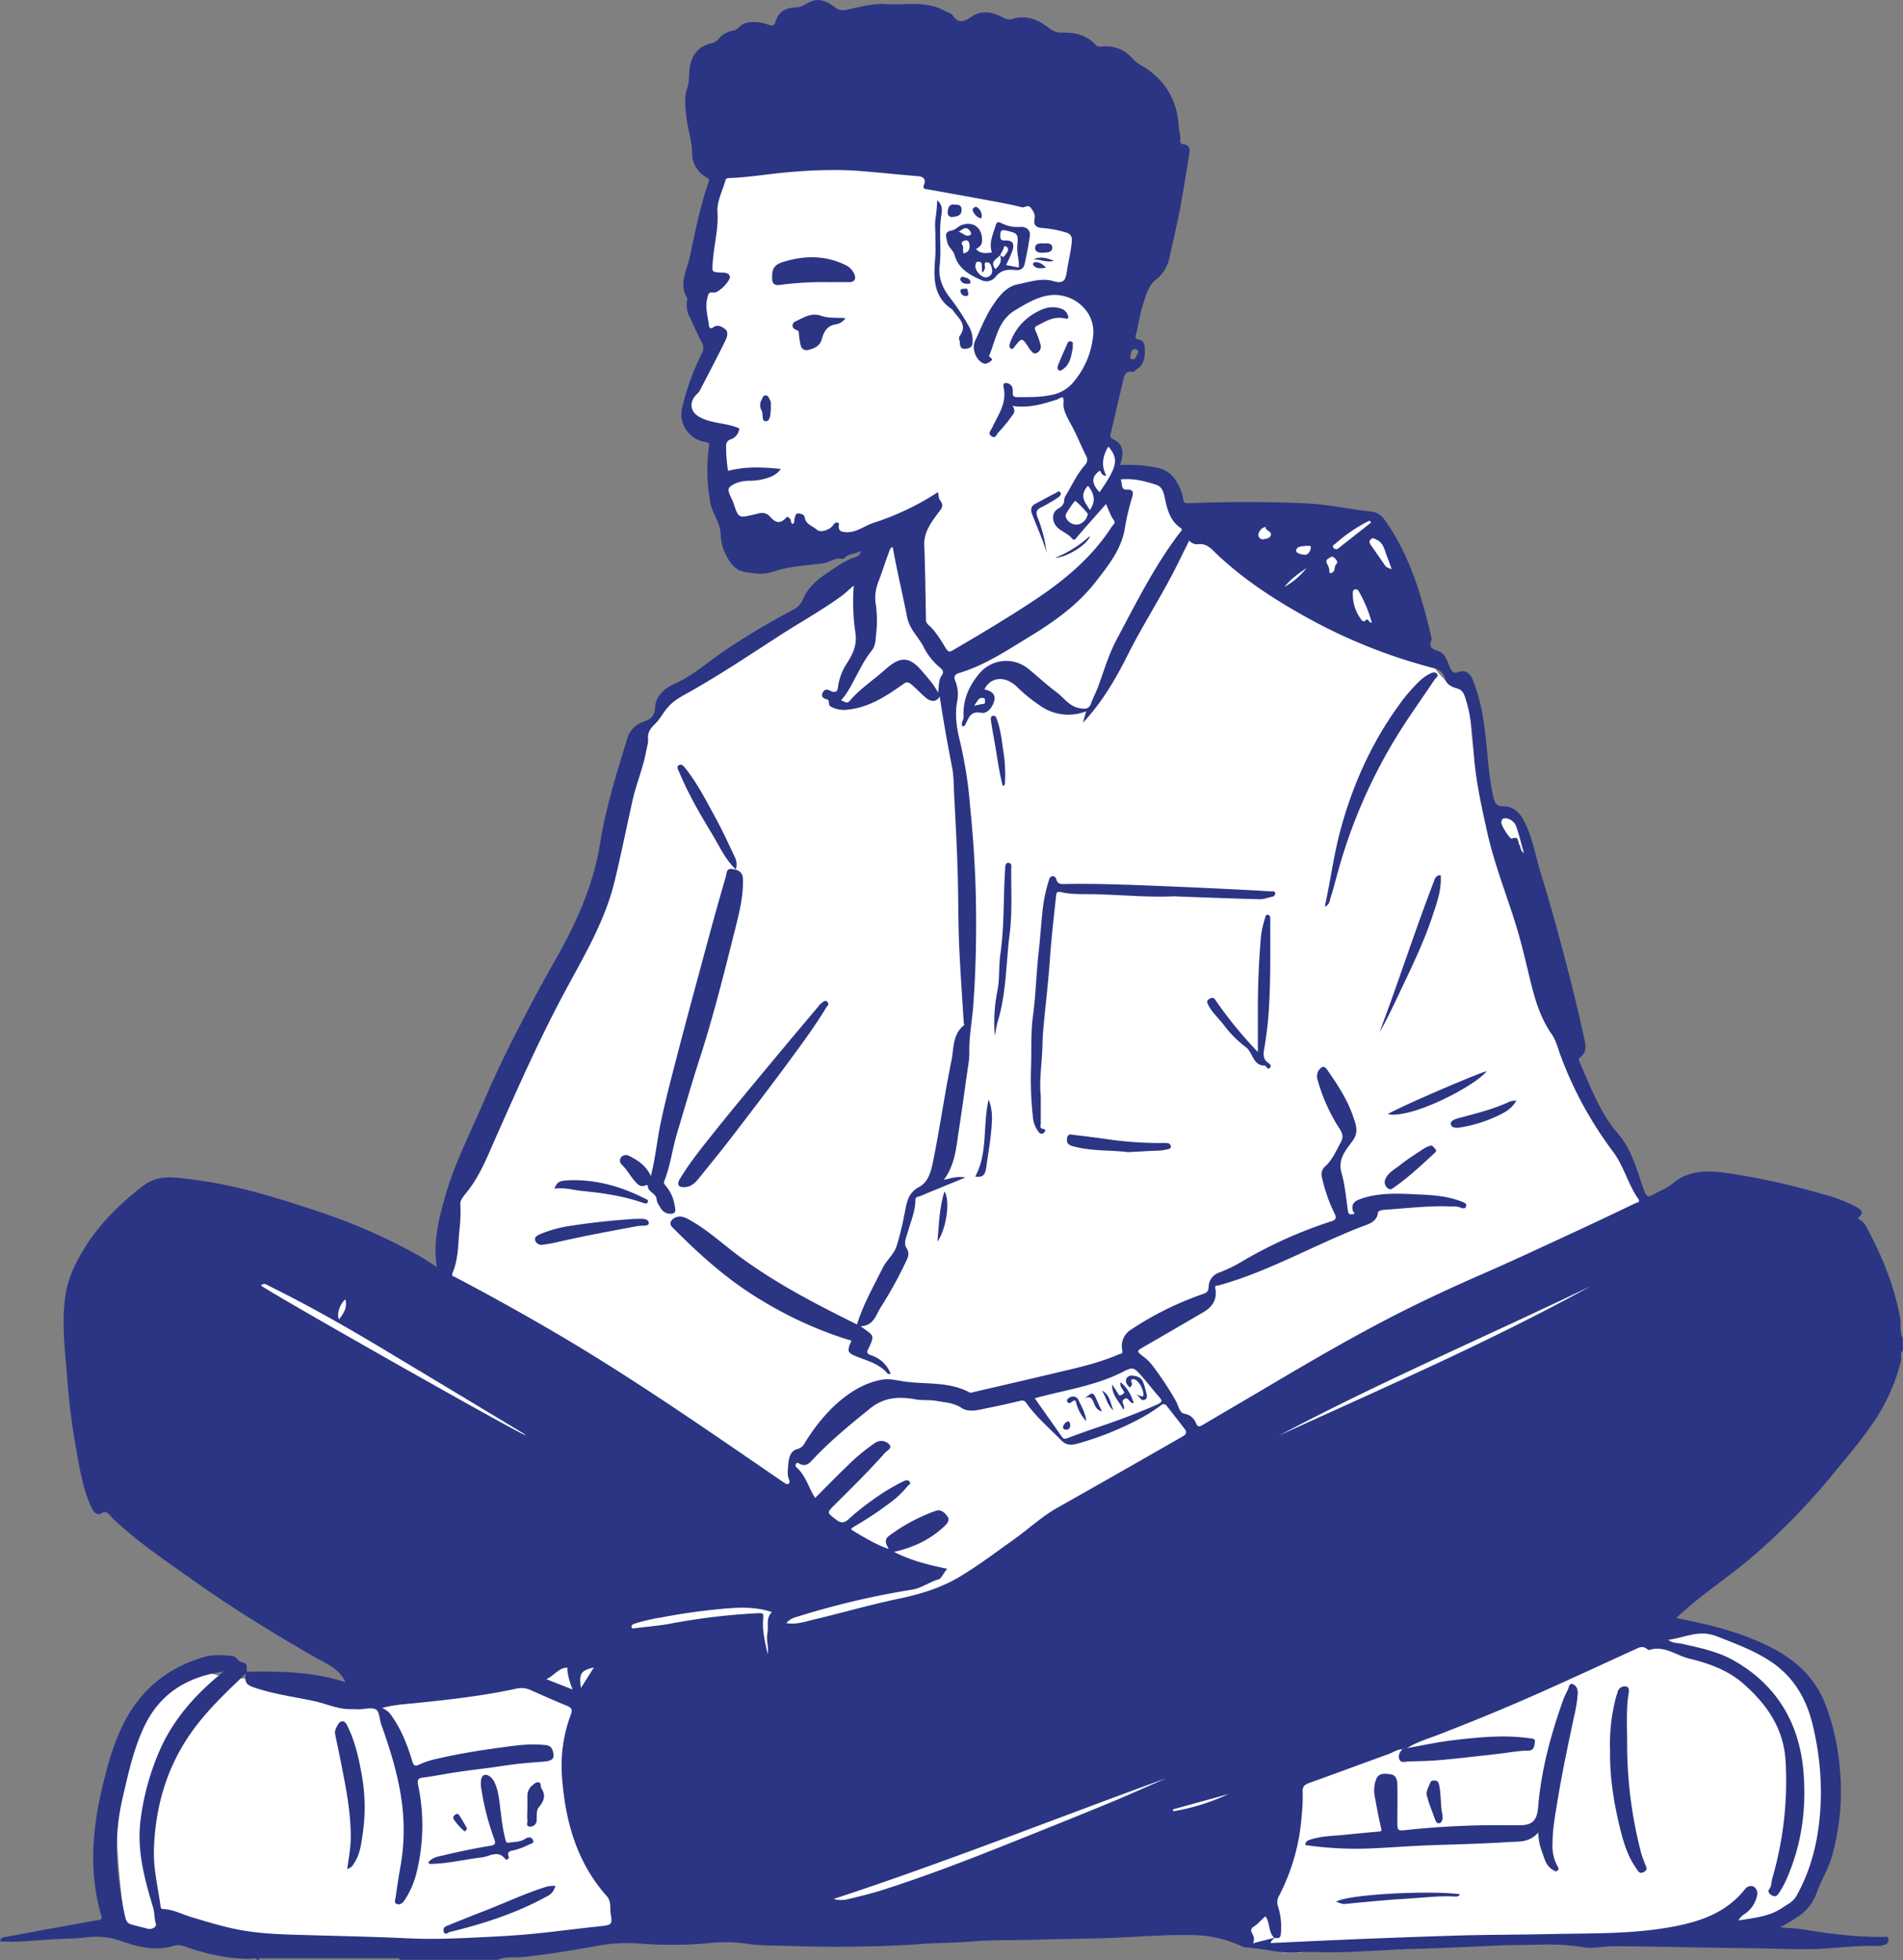 <svg xmlns="http://www.w3.org/2000/svg" viewBox="0 0 758.82 781.68"><rect x="0" y="0" width="758.82" height="781.68" fill="#808080" stroke="none"/><defs><style>.cls-1{fill:#fff;}.cls-2{fill:#2b3584;}</style></defs><g id="Layer_2" data-name="Layer 2"><g id="Layer_1-2" data-name="Layer 1"><path class="cls-1" d="M739.26,520.54v9.91c-1.53,4-2.7,8.12-4.66,11.86-3.8,7.22-7.73,14.42-12.18,21.24q-8.56,13.1-18.11,25.55c-4.43,5.78-9.68,10.94-14.44,16.49-6.43,7.5-13.3,14.58-21.47,20.17a39.5,39.5,0,0,0-14.88,18.69,80.75,80.75,0,0,0-2.46,9.22c4.46-1.56,8.48-4,12.55-4.13a71,71,0,0,1,18.9,2.3c6,1.53,11.52,4.52,17.28,6.78a35.65,35.65,0,0,1,19.47,17.72c6.18,12.16,8.46,25.2,8.81,38.65a80.7,80.7,0,0,1-.63,12.14,65.63,65.63,0,0,1-2.39,12.07c-1.36,4.22-3.5,8.19-5.3,12.27-2,4.65-4.84,8.53-9.77,10.66-3.57,1.54-6.84,3.8-10.42,5.32-2.45,1-5.32,2.78-7.63-.48-.71-1-1.29-2.07-2-3.19-5.5,1.42-11,2.88-16.53,4.28a158.41,158.41,0,0,1-37.34,5.05c-14.31.15-28.62.3-42.93.66-4.66.12-9.29.88-13.94,1.38-6.83.74-13.64,1.8-20.49,2.18-5,.28-10-.47-15-.47-5.42,0-10.85.26-16.27.61-3,.19-6.07.79-9.11,1.2h-6.19c-.94-.2-1.87-.5-2.82-.61-5.45-.56-10.84-1-15.2-5.13-2.45-2.31-4.92-4.94-8.61-5.39s-7.42-.85-11.12-1.25-7.48-.88-11.23-1.17c-4.07-.32-8.2-.89-12.23-.57-8.75.72-17.47,1.88-26.18,3-9.6,1.19-19.15,2.75-28.76,3.69-9.1.89-18.25,1.35-27.38,1.66-5.69.19-11.39-.3-17.09-.38-17.5-.24-35-.21-52.51-.73-7.45-.23-14.89-1.4-22.29-2.44a71.07,71.07,0,0,0-24.61.8,345.86,345.86,0,0,1-43.52,6.74c-3.85.31-7.66,1.19-11.49,1.81H181a10.2,10.2,0,0,0-1.82-.6c-3-.4-6-.88-9-1.06-5.93-.36-11.86-.65-17.8-.77-7.54-.14-15.1.21-22.62-.21-6.19-.35-12.35-2.19-18.51-2.14-8.56.08-16.66-1.81-24.84-3.65A56,56,0,0,0,61.62,770c-6.2,1.39-11.62-1.71-12.38-7.58-1.14-8.87-2-17.79-2.48-26.72a96,96,0,0,1,.58-14.37c.47-5,1.27-10,2.08-15,1.17-7.19,4.66-13.41,8.44-19.49S66,674.61,72.53,670.84c3.85-2.22,7.83-4.37,12.48-3.26a44.67,44.67,0,0,0,9.8,1.71c9.2.21,18.44.85,27.05,4.71,6.32,2.82,12.87,2.4,19.41,1.23a58.66,58.66,0,0,0,7.51-2.34c-1.39-2.76-2.18-6.15-4.3-8.14a168.3,168.3,0,0,0-18.22-15.2c-9.73-6.88-19.56-13.75-30-19.47C80.35,621.34,64,613.47,47.63,605.49c-5-2.46-9.84-5-12.54-10.09a62.77,62.77,0,0,1-2.65-6.76v-3.71c1.44-6.49,3.07-12.93,4.28-19.46,1.73-9.35,3.05-18.76,6.58-27.69a90.75,90.75,0,0,1,18.43-29.41c3.8-4,7.8-7.91,13.14-10a30.66,30.66,0,0,1,14.68-2c8.53.89,17.07,1.69,25.59,2.61,8.76.94,17.49,2.16,26.26,2.93a42.74,42.74,0,0,1,17.34,5.5c5.4,3,10.43,6.64,16.31,10.45.39-3.48.67-6.16,1-8.83,1-8,1.83-16.11,3.12-24.11.94-5.83,1.9-11.78,3.93-17.27,2.09-5.65,5.57-10.78,8.28-16.22,2.23-4.46,4.14-9.07,6.32-13.55,3.39-7,6.77-14,10.38-20.87,3.27-6.21,6.66-12.35,10.32-18.32,4.41-7.2,9.54-14,13.64-21.34a88.69,88.69,0,0,0,9.24-25.17c1.88-9,6-17.49,8.9-26.29a49.17,49.17,0,0,0,2.47-11.77c.3-4.77-.32-9.58-.49-14.38a8.11,8.11,0,0,1,3.23-7.12,11.13,11.13,0,0,0,3.46-3.79,29.78,29.78,0,0,1,11.36-13.41c10.93-7.05,21.92-14,32.87-21.06,5.8-3.72,11.74-7.23,17.3-11.28,4.82-3.51,9.13-7.72,13.79-11.47,2-1.62,5-2.42,6.36-4.4,3.19-4.58,5.67-9.66,8.4-14.46-7.3.27-14.24.87-21.16.68a166.32,166.32,0,0,1-23.4-1.91c-9.18-1.58-15.29-7.13-16.45-16.86q-1.14-9.6-1.65-19.26c-.11-2.14-.62-3.3-2.69-4a37.09,37.09,0,0,1-5.92-3c-4-2.34-4.92-4.29-3.21-8.65,2.52-6.42,5.44-12.68,8.12-19a4.44,4.44,0,0,0,.25-2.52c-1.72-7.6-3.37-15.22-5.39-22.75-.73-2.68.07-3.74,2.28-4.17.31-1.42,1-2.74.79-4-.37-2.65,2.54-5.69-1-8-.36-.24-.2-1.61.05-2.34,2.71-7.77,3.6-15.87,4.86-23.94.73-4.7,1-10.1,6.71-12.35.39-.16.49-1.14.65-1.75,1.32-5.36,3.48-10.3,8.29-13.34A67.3,67.3,0,0,1,330.7,35.41,106,106,0,0,1,366,38.71c13.31,3.42,26.47,7.45,39.62,11.49,11,3.38,22.19,6.44,32.16,12.4a82.47,82.47,0,0,1,11.6,8.95c1.08,1,1.32,3,1.72,4.57a20.89,20.89,0,0,1,.82,5.24c0,1.85-.71,3.68-.79,5.53-.36,8.21-.26,16.46-1,24.64a143.91,143.91,0,0,1-3.44,21.86,11.55,11.55,0,0,0,1.41,9.61,22,22,0,0,1,1.4,4.16l-2.9-1.32c-.23,4.29-.13,8.42-3.18,11.82a10.9,10.9,0,0,0-1.82,4.29c-.47,1.75-.52,3.6-1,5.35-1.1,4,.7,7.37,2.33,10.79a18.39,18.39,0,0,1,1.67,3.72c.49,2.23.66,4.53,1,6.91a7.38,7.38,0,0,0,1.16.07c9.81-.86,17.71,2.39,23.68,10.44,1.25,1.69,2.35,4,5.53,3.9,7.34-.29,14.7-.16,22-.06a78.36,78.36,0,0,1,10.62.66c3.43.5,6.6,1.22,9.86-1a8.21,8.21,0,0,1,5.3-.85c6,.83,11.94,1.81,17.83,3.09,4.49,1,8.6,2.92,10.54,7.52.7,1.66.58,3.65,1.19,5.37,3.32,9.35,7,18.57,10.08,28,2.78,8.64,5.22,17.35,11.69,24.14,1.28,1.36,2.78,3.08,4.43,3.41,4.14.82,5.78,3.51,6.21,7.13.78,6.63.93,13.35,2,19.92,1.12,7,3,14,4.61,20.91a2.91,2.91,0,0,0,1.86,1.67c5.53,1.48,10.51,4.67,13,9.34,3,5.72,4.13,12.44,5.78,18.81.73,2.82.33,5.95,1.18,8.71,2.46,8,5.42,15.86,8,23.85,1.78,5.63,4.34,11.35,4.45,17.07.12,5.94,4.71,10.92,2.76,17a29.62,29.62,0,0,0-.73,3.66,5.67,5.67,0,0,0,.89,3.73c1.41,2.37,1.16,4.58-.08,6.91a2.56,2.56,0,0,0-.05,2.16c3.15,4.94,6.61,9.7,9.56,14.76,2.83,4.85,5.22,10,7.7,15,2.73,5.51,5.64,11,7.92,16.65,1.87,4.66,5,6.46,9.75,6.51a74.83,74.83,0,0,1,7.9.62q13.08,1.47,26.14,3c5,.6,10.17.67,15,2,7.41,2.12,13.85,6.26,18,13,3,4.72,5.35,9.79,8,14.71Z"></path><path class="cls-2" d="M102.68,781.68c-.71-1.17-1.85-.6-2.78-.59-9.07.08-17.75-1.92-26.25-4.9A7.07,7.07,0,0,0,69,776c-7,2.1-13.83.4-20.36-1.84a29.37,29.37,0,0,0-13.49-1.68c-4.59.61-9.21.56-13.8.82-7,.39-14.08,1.39-21.32.8.25-1.48,1.24-1.55,2.24-1.73,12.27-2.24,24.53-4.56,36.81-6.69,1.64-.29,1.64-.59,1.24-2-4.81-16.75-3.62-33.47.3-50.19,2.26-9.66,4.82-19.22,9.61-28,6.91-12.65,17.51-20.81,31.33-24.78,3.6-1,7.24-.77,10.93-.36,1.93.21,2.4,2.37,4.16,2.58,2.55.31,1.4,2.45,1.83,3.71,13.28-.21,26.45-.07,39.25,4.18-2.56-5.81-8.24-7.65-13-10.44-15.8-9.19-31.42-18.66-46.31-29.24-11.45-8.13-23.21-15.9-33.45-25.63-1.29-1.23-2.48-3.93-5.16-1.65A3.31,3.31,0,0,1,37,602.2c-3.91-7.79-5.16-16.23-6.67-24.63a266.37,266.37,0,0,1-3.51-27.68C26,539.05,24.53,528.22,26,517.3c1-7.65,4.26-14.22,8.36-20.64,6-9.36,13.65-16.77,22.44-23.58,6.34-4.91,12.41-3.59,18.88-2.85,17.18,2,33.66,7,49.94,12.46a230.26,230.26,0,0,1,41.35,18c2.44,1.41,4.76,3,7.21,4.59-1.59-9.88.76-19.13,3.34-28.24,3.62-12.76,9.68-24.57,14.9-36.7Q199,424.89,206.77,410c4.68-9.08,9.47-18.13,14.55-27,8.4-14.68,15.34-30,18-46.91,2.22-14,6.54-27.54,10.65-41.1a10,10,0,0,1,6.56-7.16c2.69-.93,4.5-2,4.67-5.63.22-4.52,3.58-7.66,7.69-9.48,7.59-3.37,13.65-9,20.45-13.53q13-8.69,26.86-16a8.28,8.28,0,0,0,4.11-4.45c1.82-4.31,5.34-7.47,9.18-10s7.44-5.35,11.92-6.67c.87-.26,1.54-.94,1.89-2.44-2.21,1.43-4.71,1.08-6.5,2.76-.28.26-.77.56-1.08.48-2.78-.67-4.88,1.43-7.44,1.77-6.69.89-13.64,1.14-19.92,3.29-4.07,1.38-7.53.73-11.13.21-4.46-.64-6.66-4.38-8.39-8.19a19.5,19.5,0,0,1-1.49-7.11c-.25-4.67-3.48-8.33-4.2-12.9a72.48,72.48,0,0,1-.46-21.95c.2-1.37-.08-1.51-1.38-1.72a11.22,11.22,0,0,1-9.26-13.88A99,99,0,0,1,279.82,141a4.31,4.31,0,0,0,0-4.51c-1.89-3.58-3.49-7.32-5.25-11a9.9,9.9,0,0,1-.7-4.71c0-.72.32-1.6,0-2.13-3.15-5.51-.06-10.69,1.07-15.78,2.24-10.15,4.13-20.41,7.63-30.26.26-.74.37-1.16-.8-1.83A11,11,0,0,1,276,61.38c0-5-1.72-9.6-2.25-14.44-.44-4-1-8,.28-11.83,1.2-3.55.34-7.28,1.68-10.85a10.19,10.19,0,0,1,7.51-6.87,5.32,5.32,0,0,0,3.12-1.6,9.4,9.4,0,0,1,6.14-3.6c1.82-.25,2.75-2.47,4.79-3a15.21,15.21,0,0,1,9.24.72c1.64.57,2.32.1,2.7-1.18,1.28-4.32,4.27-5.7,8.55-5.81,1.76,0,3.5-1.4,5.24-2.18,3.65-1.63,6.76-.22,9.58,1.93a5.6,5.6,0,0,0,5.25,1.19c5-1.12,10.41-2.56,15.21-2.23,7.82.53,16.12-1.48,23.56,2.63,1.16.64,2.75,1,3.38,2,2.33,3.63,5.15,1.89,7.3.46,4.2-2.78,8.14-2,12.12,0,1.49.75,2.62,1.38,4.46.8,5.58-1.73,10.35.51,14.66,3.83A7.06,7.06,0,0,0,423.21,13c5.16-.13,10,.86,13.66,4.88.82.9,1.84.75,2.86.67a13.83,13.83,0,0,1,12,4.94c1.81,2.06,4.33,3,6.46,4.58,7.57,5.63,11.34,13.19,11.83,22.51.09,1.83.86,3.59.61,5.47-.13,1,.29,1.39,1.36,1.5,1.93.18,2.59,1.54,2.31,3.29-1.25,7.69-2.43,15.39-3.88,23-1.2,6.37-2.73,12.68-4.13,19a14.8,14.8,0,0,1-5.49,8.78c-2.87,2.28-3.81,6.06-4.92,9.41-1.33,4-1.86,8.26-2.91,12.36-.32,1.27-.4,1.82,1.13,2.05,1.78.28,2.27,1.56,2.36,3.37.17,3.3-.06,6.27-3.07,8.38-.58.41-1.14,1.15-1.77,1.06-3.11-.45-3.39,1.76-3.88,3.88-1.57,6.8-3.18,13.6-4.75,20.4-.19.83-.73,1.89.46,2.4,5,2.18,4.59,6.08,3.19,10.52a60.38,60.38,0,0,1,14.53,1c5.86,1.16,8.11,5.13,10,9.84a23.54,23.54,0,0,1,.73,3.25c.22.93.66,1.19,1.75,1.14,15.72-.62,31.43-.68,47.15.05,8.79.41,17.36,2.36,26.07,3.28,3.74.39,5.44,3.47,7.16,6.1,8.8,13.43,13.11,28.62,16.73,44.05a2.22,2.22,0,0,1,0,1.22c-1.17,2.77.43,3.45,2.69,4.21,3,1,3.62,4.22,4.8,6.74.76,1.61,1.33,2.36,3.35,1.64,2.66-1,4.6.52,5.6,2.94a76.36,76.36,0,0,1,4.6,18.28c1.37,9.47,1.54,19.09,3.65,28.48.56,2.47,1.17,3.87,4.1,3.88,4.76,0,7.14,3.53,8.89,7.31,2.83,6.13,3.95,12.83,5.93,19.25,3.52,11.39,6.67,22.9,9.72,34.42q4.11,15.59,7.57,31.35c.57,2.55,1.32,5.63-1.51,7.72-.92.68-.57,1.31-.22,2.1,4.33,9.75,8.08,20.11,15,28.06,6.15,7,7.79,15.37,10.83,23.39.79,2.08,1.7,2.24,3.21,1.34,2.62-1.54,5.55-2.47,7.93-4.5,6.74-5.72,14.72-5.22,22.7-4.08a285.67,285.67,0,0,1,37.33,8.3,57.86,57.86,0,0,1,13.39,5.14c2.49,1.45,2.84,2.61.47,4.43,1.22,1,2.44,1.59,3.18,3,6.22,11.54,11.29,23.47,13.65,36.49.51,2.81-.25,5.75,1.13,8.4v4.94c-1.32,1.13-.41,2.68-.72,4a74.94,74.94,0,0,1-11.34,25.07c-5.22,7.7-11.35,14.7-17.22,21.88a263.73,263.73,0,0,1-28.7,29.48c-10.32,9.23-22.21,16.5-32.39,26.17,12.64,2.48,24.91,5.42,36.38,11,10.61,5.14,19,12.44,23.29,23.86a94,94,0,0,1,5.41,23.35,96,96,0,0,1-3,36.94c-1.46,5-4.31,9.45-6,14.29a19,19,0,0,1-7.25,9.47,73,73,0,0,1-7.47,4.46c3.47.29,6.32.34,9.12.8,10.69,1.75,21.4,3.14,32.27,3,.74,0,2-.34,1.89.86-.08.8-.17,2.13-1.62,2.28-.69.07-1.38.55-2,.51-9.26-.48-18.42,1.13-27.63,1.22-8.4.1-16.81-.33-25.2-.4-17.8-.14-35.59-.7-53.38-.75-3.86,0-7.73,1-11.58.43a88.3,88.3,0,0,0-15-1.1c-7.09.2-14.17.14-21.27.48-10.33.48-20.69.92-31,1.24-12.11.37-24.19,1.42-36.31,1.39a95.92,95.92,0,0,0-9.89,0c-7.41.72-14.5-1.61-21.78-2a3.38,3.38,0,0,1-1.12-.38,47.29,47.29,0,0,0-17.84-4.45c-10.88-.37-21.72.52-32.58,1-9.94.47-19.92.37-29.88.73-9.44.35-18.94,0-28.34.83-6,.52-12.09.42-18.12.86-12.43.93-24.92,1.22-37.37,1.16-6.14,0-12.31-.18-18.46-.36-5-.16-10.13,0-15.05-.87a59,59,0,0,0-15.48-.14,163.31,163.31,0,0,1-26.81.13,64.57,64.57,0,0,0-16.52.79c-10.11,1.79-20.21,3.53-30.44,4.58-3.27.33-6.71-.34-9.87,1.09h-39c-.49-1-1.44-.6-2.18-.6q-26.12,0-52.23,0c-.63,0-1.48-.35-1.87.58h-.62Zm458.19-84.56-1.74.43c-2,0-3.62,1.26-5.42,1.91-10.55,3.8-21.06,7.74-31.63,11.51-1.92.68-2.77,1.46-2.64,3.63a71.6,71.6,0,0,1-.41,9.48,81.56,81.56,0,0,1-9,31.89,5,5,0,0,0-.42,4.23,27.53,27.53,0,0,1,1.16,10.55c-.1,2-.61,2.33-2.71,2-2.31-2.31-1.58-5.85-3.43-8.6-1.72,1.37-3,3.14-4.88,4.22a1.71,1.71,0,0,0-.52,2.45c.75,1.34,1.16,2.63.35,4.11l8.53-2.19c-.28.76-1.37,1-1.38,2.08,12.73-.57,25.43-1.2,38.14-1.7q17.4-.69,34.81-1.24c12.75-.41,25.51-.35,38.26-.63,16.51-.37,33,.11,49.4-3,11.25-2.16,21.22-5.73,28.55-15a2.89,2.89,0,0,1,3.25-1A3.18,3.18,0,0,1,700.6,756a11.52,11.52,0,0,1-4.58,7,7.85,7.85,0,0,0-2.81,2.79c6.31-1,12.42-1.52,17.62-5.11,1.95-1.35,4.17-2.27,5.49-4.63,7-12.5,9.5-26,9.76-40.12A113.69,113.69,0,0,0,723,688.66c-2.42-10.75-7.5-19.78-16.77-26-6.71-4.52-14.3-7.24-21.77-10.22-6.81-2.72-12.86.66-19.26,1.49,1.71,1.37,3.72,1.18,5.55,1.58,7.14,1.6,14.36,3.08,20.76,6.74,17,9.71,25.93,24.88,27.6,44,1.23,14.2-.49,28.32-6.13,41.66a34.37,34.37,0,0,1-4,7.49c-1,1.28-1.89.69-2.64.29s-1.65-1.38-.82-2.44c1-1.24.75-2.74,1.14-4.09a138.46,138.46,0,0,0,5.34-46.88c-.74-13-7.4-22.54-16.71-30.77-6.3-5.57-14-8.24-21.92-10.18-5.17-1.27-9.84-5.33-15.73-3.36-.27.1-.74-.29-1.06-.53-1.34-1-2.6-.67-4,0-13.85,6.33-27.65,12.75-41.58,18.9-12.34,5.44-24.83,10.52-37.4,15.4-4.27,1.66-8.79,2.9-12.68,5.48ZM340.3,233.6c-2.05,1.76-3.43,3.14-5,4.26-7.9,5.69-16.42,10.42-24.59,15.69-12.08,7.8-24,15.82-36.6,22.83-2.77,1.55-5.44,3-7.63,5.48-2,2.18-3.24,4.85-5.34,6.88-1.65,1.6-2.95,3.21-2.73,5.83.15,1.76-.52,3.6-.84,5.4-1.19,6.39-3.78,12.39-5.22,18.71-2.48,11-4.65,22-7.32,32.92-3.78,15.5-11.88,29.14-19.34,43-10.27,19-19,38.75-27.75,58.47-3.48,7.82-6.51,15.84-12,22.58-1.08,1.31-2.52,3.06-2.39,4.48a59.67,59.67,0,0,1-.42,10.95c-.49,5.54-.41,11.19-2.64,16.41-.64,1.5.38,1.46,1.09,1.83q18.3,9.63,36.19,20c17.12,9.89,33.74,20.54,50.18,31.48,15,10,29.88,20.3,44.78,30.5.56.38,1.11.7,1.67.41s.49-1.08.26-1.63c-.81-1.89-.53-3.89-.37-5.8.21-2.64.71-5.68,3.63-6.44a4.37,4.37,0,0,0,2.89-2.27,74.45,74.45,0,0,1,10.87-14c5.63-5.47,12-9.87,19.82-11.37,3.29-.63,6.66.41,10,.82,8.43,1,17.22,0,25.11,4.24.44.24,1.19,0,1.77-.19,10.28-2.38,20.56-4.73,30.81-7.19,9.15-2.18,18.39-4.07,27.07-7.86.76-.33,1.53,0,1.23-1.67a7.7,7.7,0,0,1,3.75-8.3,126.53,126.53,0,0,1,28.33-14c1.82-.61,2.25-1.13,2.38-2.93a6.07,6.07,0,0,1,4-5.58,63.15,63.15,0,0,0,8.24-3.87,177.07,177.07,0,0,1,36.55-16.61c2.21-.69,2.23-1.59,1.29-3.42a63.17,63.17,0,0,1-4.74-13.4c-.48-1.85-.59-3.57,1.07-5.06,2.89-2.61,4.36-6.16,6.2-9.49,1.18-2.13.88-3.55-.31-5.44a70.83,70.83,0,0,1-8.94-19.91,4.39,4.39,0,0,1,1.59-4.64c1.39-.95,2.4,1,3.18,2.15,3.7,5.34,7.19,10.83,9.35,17,1.12,3.23,2.52,6.41.1,9.82-2.74,3.88-6.23,7.35-4.58,13.1,1.41,4.94,1.81,10.17,2.57,15.29.17,1.16.72,1.23,1.67,1.16,1.66-.13.43-.89.3-1.33-.88-3,.9-4.09,3.39-4.92,7.3-2.45,14.83-2.06,22.28-1.69,6,.28,12,.61,17.7,2.89,1,.38,2,.69,1.79,1.71-.21,1.34-1.52,1-2.26.65a9.1,9.1,0,0,0-3.64-.42c-8.73-.43-17.4.72-26.09,1.26-1.18.07-3.07.28-3.19,1.19-.47,3.7-3.58,4.48-6,5.41-19.37,7.4-37.42,18.05-57.54,23.61-.64.18-1.61-.3-1.31,1.3.77,4.12-1.08,7.2-4.59,9.26q-11.66,6.86-23.39,13.6c-3.62,2.08-3.62,2-.42,4.46a17.51,17.51,0,0,1,3.28,3.27,122.73,122.73,0,0,1,9.39,14.23c1,1.79,1.42,4.68,3.34,5.06a5.83,5.83,0,0,1,4.68,3.82c.67,1.54,1.43,1.36,2.59.68,8.72-5.15,17.47-10.25,26.19-15.41,16.7-9.88,33.44-19.67,50.73-28.51,11.51-5.88,23.23-11.3,35.08-16.47,12.5-5.45,24.84-11.27,37.23-17,7.83-3.62,15.62-7.34,23.41-11.08.55-.27,2.1-.32,1.12-1.72-4.15-5.93-5.71-13.09-10.23-19.05a151,151,0,0,1-20.72-38c-1.08-2.88-1.79-6.05-3.49-8.5-3.79-5.45-6-11.47-7.65-17.77-2.17-8.35-3.93-16.83-6.45-25.07-3.84-12.61-8.82-24.88-11.69-37.8-2.39-10.79-4.8-21.54-5.44-32.64-.41-7.21-1.11-14.44-3.46-21.39-.57-1.7-1.31-2.8-3-3.29-2.13-.6-4.27-1.53-4.86-3.8-.67-2.62-2.29-3.74-4.7-4.36-3.41-.88-6.79-1.87-10.16-2.9a215.13,215.13,0,0,1-41.75-18.07c-12.93-7.26-25.25-15.41-35.88-25.85-1.75-1.72-3.43-2.83-5.9-2.58a3.94,3.94,0,0,1-3.66-1.46c-2.75,5.46-5.35,11-8.28,16.35-5.45,10-11.44,19.65-16.53,29.79-4.81,9.58-10.19,18.65-17.6,26.52.38-1.35.78-2.72,1.3-4.55a19.47,19.47,0,0,1-18.58-2.4,63.89,63.89,0,0,1-9-7.33c-4.61-4.58-10.58-4.06-13,1,3.14.65,4.55,2.17,3.93,4.54-.71,2.68-2.82,5.27-5.24,4.78-4-.8-4.76,1.61-6,4.09-.3.6-.58,1.38-1.42,1.33-.82-1.41.51-2.5.43-3.86-.35-6.55,2-12.07,6.18-17.09a13.92,13.92,0,0,1,19.37-2.22c3.9,3.15,7.55,6.61,11.57,9.58,3,2.24,5.18,5.83,9.42,6.39,1.95.26,3.41.42,4.3-2s2.15-4.79,3.05-7.29c2.23-6.21,4.15-12.57,7.28-18.42,7.71-14.45,15-29.17,25-42.27.39-.5,1.43-1.24.31-2-4.39-3-5.36-7.75-6.37-12.5-.43-2-1.1-4-3.4-4.7-4.54-1.46-9.11-2.64-14.07-2.08.8,1.53-.09,4.22,2.46,4.06,3-.2,2.5,1.59,2.1,3.09a97.57,97.57,0,0,0-2.84,11.89c-1.2,8.52-6.57,15.19-11.7,21.79-7.09,9.11-16.32,15.71-26,21.63-9.17,5.58-18.11,11.62-28.57,14.76-1.45.43-2.17,1.38-1.43,3.07a14,14,0,0,1,.78,8.21c-1.06,5.7-.11,11.07,1.27,16.56a170.74,170.74,0,0,1,3.87,25c1.16,11.74,2,23.51,2.28,35.28.34,14.8.09,29.6-1,44.4-.45,6.32-1.75,12.57-1.57,19a36.11,36.11,0,0,1-.57,5.75c-1.21,8.35-2.32,16.71-3.61,25-1.05,6.8-1.48,13.82-6,19.79,2.76-.55,5.15-1.57,8.61-.93-6.55,2.69-12.28,5-18,7.41-.72.31-1.92.15-1.93,1.56-.05,4.44-1.81,8.48-3,12.66-.6,2.12-1.83,4.54-.58,6.46,1.42,2.18.63,3.7-.22,5.52a162.77,162.77,0,0,1-10,18.09c-2,3.13-2.81,7.49-8.06,7.59,5,3.88,6.07,3,2.89,9.42-.75,1.5.41,1.85,1.52,2.25a12.32,12.32,0,0,1,7.61,7.41c-.73-.1-1.15,0-1.29-.21-2.93-3.54-7.17-4.8-11.21-6.35-4.9-1.87-5.12-2.23-3.15-6.78-1.27-.37-2.54-.72-3.8-1.13a157.17,157.17,0,0,1-32.2-15c-12.86-7.68-23.87-17.47-34.37-28-1-1-2.67-2.18-1.3-3.87a4.42,4.42,0,0,1,4.9-1.16,9.4,9.4,0,0,1,1.94.88c7.41,4.06,13.56,9.87,20.31,14.85,14.58,10.75,30.54,19,46.71,27,2.48-8,6.59-15.16,10.23-22.49,1.54-3.1,4.42-5.41,5.52-8.6a114.32,114.32,0,0,0,3.25-13.28c.88-4.08,1.16-8,5.78-10.45,4.21-2.25,5-7.47,5.89-11.82,2.54-12.82,4.39-25.79,7-38.58,1-4.84.37-10.5,5.05-14.13.14-.12-.13-.73-.15-1.11-.63-10.33-1.4-20.64-1.84-31-.39-9.5-.3-19-.57-28.52-.31-11-.93-21.94-1.5-32.9a62.59,62.59,0,0,0-.59-8.56c-1.88-9.6-3.62-19.23-5.08-29-1.09,2.11-3.25,2.4-5.44.6-1.9-1.57-3.57-3.4-5.41-5-1-.85-1.87-1.79-3.43-.7-6.69,4.72-13.41,9.31-21.93,10.31a11.1,11.1,0,0,1-7.28-1.18c-1.27-.72,0-2.57-1.71-2.91-1.53-.3-2.13-1.46-1.41-2.75s1.71-1.34,3.12-.56c1.11.62,2.69.78,2.9-1.36a22.51,22.51,0,0,1,3.7-9.83c2.28-3.61,3.92-7,3.31-11.75a84,84,0,0,1-.7-19Zm63.36-71.71a2.55,2.55,0,0,1,.07,3.63,56.42,56.42,0,0,1-5.62,6.9c-.79.76-1,2.63-2.71,1.55s-.28-2.35.2-3.38c2.39-5.13,6-9.88,4.59-16.12-.15-.65-.16-1.75.76-1.73a2.75,2.75,0,0,1,2.69,1.68,5.21,5.21,0,0,1,.2,2.12c-.11,1.32.41,1.83,1.74,1.81,4.51,0,9.07.12,13.5-.82a14.9,14.9,0,0,0,8.41-4.53,33.57,33.57,0,0,0,8.4-19.19c1.13-10-8.75-18-18.69-15.85-4.6,1-8.4,3.37-12.33,5.69-7,4.13-7.72,11.75-10.46,18.25-.05.11.15.37.29.5.48.46,1.45.78.39,1.58-.89.67-1.89,1.36-3,.89-2.9-1.22-4.72-5.85-3.3-8.89,2.25-4.8,4.13-9.81,7.1-14.21,2.47-3.67,5.27-7.42,9.83-8.36s9.6-2.69,14.18-1.33,5-.68,5.55-4.17c.58-3.93,1.64-7.79,1.93-11.78.14-2-.61-3-2.57-3.5a42.55,42.55,0,0,0-9-1.69c-2.69-.14-3.8-1.15-3.27-3.76.36-1.78-.55-3-1.51-4.31-1.13-1.52-2.36.11-3.68-.24-4.6-1.22-9.31-2-14-2.88-7.78-1.44-15.58-2.83-23.37-4.23-1.09-.2-2.25,0-1.48-2,.67-1.71,0-3.06-2.32-3.25-8.74-.69-17.46-1.72-26.21-2.29a178.85,178.85,0,0,0-22.44.45c-9,.55-17.84,2.24-26.83,2.58-.68,0-1.23.18-1.43.88-1.16,4.21-3.46,8.49-3.18,12.6.44,6.55-1.27,12.72-1.79,19.06-.42,5-.88,5.05,3.94,5.16,1.29,0,2.44.36,2.78,1.46.5,1.64-4.58,6.84-6.48,6.5-2.2-.4-2.15.92-2.5,2.31-1,3.67.27,7.18.63,10.75.12,1.09.7,1.53,1.66.83,1.91-1.41,3.69-.2,4.92.78s.74,3,.08,4.33c-3.37,6.81-6.89,13.55-10.4,20.3a6.69,6.69,0,0,1-1.25,1.37c-2.92,3-2.53,6.79,1.11,8.87,4.94,2.81,10.85,2.31,16,4.63a5.05,5.05,0,0,1-3.5,4.38,2.53,2.53,0,0,0-1.74,2.56,60.45,60.45,0,0,0,.76,10c6.9-1.83,13.75-1.54,21.06-.77a9.28,9.28,0,0,1-4.67,3.35,22.47,22.47,0,0,1-7.74,1.35c-2.86,0-6.06.75-7.9,2.45-1.52,1.39.69,4.27,1.41,6.45,2,6,2,6,7.87,4.66.78-.17,1.56-.4,2.36-.57a4.23,4.23,0,0,1,4.24,1.2c2.07,2.45,4.07,3.3,6.49.56.62-.72.93-.1,1.45.25.81.55.14,1.88,1.25,2.22.91-.61.42-1.58.73-2.26s.23-2,1.55-1.92c1,.09,2.31.47,2.46,1.53.41,2.84,3.11,3.4,4.76,4.89s5.49,0,6.63-1.81c.42-.67.91-1.15,1.73-.94,1,.24.38.94.41,1.48.09,1.44.55,2.06,2.32,2.27,4.58.54,7.83-2.51,11.75-3.73A105.28,105.28,0,0,0,374,196.24c.27,1.14.22,2.46.84,3.25,1.86,2.37.37,3.5-1,5.4-2.73,3.7-5.51,7.49-5.29,12.65.4,9.74.48,19.51.67,29.26A2.67,2.67,0,0,0,370,249c3.16,2.71,5.15,6.31,7.32,9.77.65,1,1.22,1.36,2.47.63,10.86-6.35,21.67-12.79,32.17-19.72,12.22-8.06,23.36-17.24,31.39-29.7.48-.74,1.65-1.38.78-2.56-1.37-1.83-2-4.06-3.1-6.42-4,4.54-7.84,8.79-11.54,13.13-.68.79-1.06,1.68-2,.6-1.4-1.62-3.32-2.47-5-3.67-3.14-2.25-3.51-6.54-.55-8.21,1.7-1,2.42-1.93,2.44-3.73a3,3,0,0,1,.53-1.41c2.51-4.14,4.48-8.61,7.75-12.29a2.94,2.94,0,0,0,.43-3.62c-2-4-3.64-8.17-5.77-12.09-1.52-2.81-3.44-6-3.24-8.73.29-4.07-1.05-2.15-2.75-1.61-5.52,1.75-11.08,3.47-17.61,2.49ZM98.08,667.26c-6.73,6.51-12.78,12.17-18,18.61C67.6,701,61.86,718.69,61.37,738c-.18,7.45,1.68,14.86,2.67,22.28.12.93.57.93,1.18,1,3.93.18,7.38,2.08,11,3.17,7,2.1,13.94,4.25,21.12,5.44,8.74,1.44,17.62,1.54,26.44,1.8,12.93.38,25.86.63,38.79,1.25,10.49.51,21,0,31.45-.54,6.21-.29,12.43-.66,18.61-1.27,8.91-.88,17.78-2.08,26.69-3,4.38-.46,5-.7,4.22-4.77-.46-2.39.39-5-1.6-7.25-12.28-13.81-16.73-30.68-17.91-48.53a58.15,58.15,0,0,1,3.58-23.84c.64-1.74.49-2.7-1.42-3.47-4.84-2-9.6-4.08-14.36-6.21a8.85,8.85,0,0,0-5.88-.7c-13.14,2.88-26.48,4.37-39.83,5.74-4.52.47-9.11.67-13.79,2a7.79,7.79,0,0,1,3.85,3.17c3.95,5.55,6.33,11.8,8.28,18.24.51,1.64,1.18,1.9,2.56,1.21a32.55,32.55,0,0,1,7.48-2.43c8-1.85,16.11-3.2,24.25-4.3,5.67-.76,11.36-1.69,17.11-1.25,1.77.14,3.9,0,4.56,2.45.87,3.18,0,4-4.08,4.33-5.37.4-10.75.85-16.1,1.69-6.43,1-12.92,1.65-19.36,2.66-4.1.64-8.17,1.44-12.3,2-1.28.16-2.38.46-1.89,2.77a78.15,78.15,0,0,1-.47,34.63,35.52,35.52,0,0,1-4.87,11.45c-.7,1.07-1.74,2-3.06,1.55s-.66-1.79-.53-2.72c.6-4.23,1.23-8.45,2-12.66a83.79,83.79,0,0,0,.31-26.35c-1.48-10.21-4.51-20-8-29.73-.76-2.08-.71-5.21-2.13-6.1-1.65-1-4.52-.12-6.86-.09-1,0-2-.1-3.06-.07-5.18.13-9.85-2.15-14.77-3.21-8-1.72-16.16-2.76-24-5.45-2.31-.8-4.17-1.72-3.17-5.62Zm215.53-20c4,.65,7.38-.61,10.81-1.41,11.42-2.7,22.7-6,34.2-8.38,8.21-1.74,16.32-4.17,23.53-8.41,7.68-4.52,14.83-10,22.11-15.15,5.82-4.14,11.13-9.15,17.3-12.63q25.05-14.13,50-28.47c1.71-1,1.71-1.82.81-3-2.27-3-4.66-6-7-9a1.54,1.54,0,0,0-2.5-.37A66.31,66.31,0,0,1,454,566a122.83,122.83,0,0,1-24,9.57c-2.19.66-4.63,1-6.6-1-4.8-4.92-10.1-9.37-14.1-15a1.94,1.94,0,0,0-2.3-1c-4.25,1-8.5,2-12.77,2.82-3.61.71-7.71,2.08-10.79.06-3.24-2.12-6.56-2.18-10-2.82-2.74-.51-5.5-.1-8.28-.6-6.42-1.17-12.52-1-18.14,3.57-8.18,6.59-16.27,13.24-23.41,20.94-1.45,1.57-2.76,2.12-4.66,1.24-.5-.23-1-.88-1.55,0a1.06,1.06,0,0,0,.23,1.39c3.7,3.25,4.76,8.11,7.41,12.16,4.51-4.5,8.87-9,13.42-13.34a75.67,75.67,0,0,1,10.66-8.72,4.31,4.31,0,0,1,5.29.53c1.74,1.6-.65,2.57-1.55,3.57-6.4,7.23-13.3,14-20.14,20.81-3.08,3.09-3,2.93.49,5.66,2.11,1.67,3.41,1.64,5.39-.24a99.76,99.76,0,0,1,9.07-7.26,81,81,0,0,1,12.52-7.61c.8-.41,1.79-.72,2.46.06.83,1-.42,1.37-.85,1.94a37,37,0,0,1-7.11,6.69,140,140,0,0,1-13.69,9.09c-1.82,1.11-1.92,1.27-.82,1.93,4.5,2.68,9,5.42,14.21,7.27-1-1.85-2-3.68,0-5.17a71.3,71.3,0,0,1,18.66-10.05c2.1-.75,3.51.58,4.66,2.1s.07,2.85-.86,3.76c-5.66,5.52-12.56,8.72-20.4,10.5,6.65,3.39,13.79,5.21,21.24,6.72-1.34,1.58-2.5,4-3.24,4.19-3.8,1-7,3.57-10.83,4.15a323.39,323.39,0,0,0-45.12,10.6c-1.69.51-3.56.93-5,2.86ZM89.31,666.54c-15.64,2.18-26.45,9.57-32.54,23.55C53,698.71,51,707.8,48.92,716.88a89.75,89.75,0,0,0-2.35,22.19A136.62,136.62,0,0,0,50,764.73a3.12,3.12,0,0,0,2.44,2.69c2.14.62,4.3,1.13,6.46,1.69,1.81.47,3.59-.82,3.25-1.93-.66-2.14-.46-4.34-1.09-6.46-3.49-11.72-6.75-23.43-4.87-36a100.61,100.61,0,0,1,8.17-28.25c5.61-11.88,14.17-21.38,24.92-30Zm246-387.25c1.3.29,2.34,1.6,3.51.2,4.14-4.91,9.56-8.35,14.28-12.59,6-5.4,9.66-5.15,14.8,1,2.17,2.58,4.46,5,6.15,8.32.42-2.55.12-4.93,1.44-6.84,1-1.42.45-2.2-.59-3.11a25.13,25.13,0,0,1-6.37-7.81c-2-4.23-5.82-7.31-6.8-12.31-1.84-9.3-4.07-18.54-5.76-28-1,.32-1.19,1.15-1.4,1.71-1.54,4.18-2.9,8.44-4.49,12.61a17,17,0,0,0-.79,9,45.3,45.3,0,0,1,.05,11.4c-.24,2.23-.15,4.73-1.84,6.69a41.88,41.88,0,0,0-4.44,7c-2.43,4.25-4.28,8.84-7.75,12.82Zm77.3,278.3c3.7,5.25,7.29,10.33,10.86,15.42.81,1.16,1.67.66,2.66.29,4.07-1.51,8.15-3,12.25-4.36,7.86-2.65,15.6-5.58,23.19-8.93,1.92-.85,1.94-1.56.61-3-2.33-2.59-4.42-5.4-6.71-8-3.59-4.08-3.62-4-8.35-1.65C436.29,552.74,424.37,554.34,412.57,557.59Zm52,151.66c-44,16-87.35,33.26-132.2,48a10.75,10.75,0,0,0,5.27.19c4.88-1.19,9.78-2.33,14.56-3.87,16.66-5.34,33-11.6,49.23-18.09,13.87-5.54,27.74-11.1,41.55-16.79,7.26-3,14.4-6.26,21.6-9.41ZM509.92,572.5c41.81-19.17,84.07-37.37,124.4-59.63C592.9,532.85,550.56,550.91,509.92,572.5ZM104.09,512.62c2.73,2.43,103.5,59.55,105.68,59.81-.56-.43-.94-.76-1.35-1q-28.17-17-56.35-33.91c-14.61-8.76-29.43-17.15-44.71-24.69-1-.49-2.1-1.48-3.27-.2ZM307.81,642.85c-6.2-2.08-12.31-1.94-18.28-1.43a247.33,247.33,0,0,0-26,3.6,70.82,70.82,0,0,0-10.64,2.49c-.59.22-1.18.58-1.06,1.31s.79.53,1.25.47c5-.62,10-1,14.87-1.95a254.56,254.56,0,0,1,34.7-4.06c1.57-.08,1.85.2,1.69,1.84-.48,4.92.71,9.7,1.78,14.48.49-2.81-.67-5.55-.11-8.39s-.76-5.75,1.77-8.36ZM438.45,196.29c7.23-10.46,7.68-13.26,3.51-18.22-2.24,3.71-3,7.52-.8,11.64-2.05.06-2-1.62-2.64-2-4,2.78-2.74,5.73-.07,8.57Zm-4.7,8.72c0-.55-4.58-5.21-5-5.24s-3.86,5.2-3.85,5.65c0,2.16,2.77,4.39,5.38,3.64A5.29,5.29,0,0,0,433.75,205ZM547,248.28a52.63,52.63,0,0,0-5.11-12.34,1.38,1.38,0,0,0-1.75-.85c-.71.24-.7,1-.71,1.55a17,17,0,0,0,3.36,10.44c.24.34,1,1.06,1.53.47,1.48-1.54,1.24.94,2.67.73Zm60.66,91.9c-1.1-3.91-1.9-7.2-3-10.39a4.78,4.78,0,0,0-3.58-3.38c-1.53-.34-2.23-.05-2.43,1.5-.15,1.17,3.38,6.83,4.28,6.47,3-1.2,2.15,1.65,3,2.59C606.42,337.63,606.05,339,607.62,340.18ZM217.86,669.6l10.44,4.12c-1.19-3.23-2.07-5.88-2.06-8.75C222.71,665.06,221.1,668.14,217.86,669.6ZM554.94,227c-.76-2.09-1.27-3.7-1.92-5.25-1-2.35-1.21-5.14-4-6.47-.87-.41-1.53-1.05-2.4-.23s-.51,1.59.08,2.42c1.93,2.71,3.81,5.46,5.7,8.19C552.91,226.36,553.73,226.51,554.94,227Zm-8.19-18.64c-.23-.25-.45-.5-.68-.74a62,62,0,0,0-13.56,9.15c-.43.38-1.47.79-.82,1.66a1.4,1.4,0,0,0,2.16.08l12.89-10.15Zm-112.94-14.6q-3.27,3.38-.74,7.22c.51.78,1,1.59,1.5,2.43Q438,198.64,433.81,193.73ZM489.9,715.41l-22.23,6.12.21.75a86.54,86.54,0,0,0,22-6.87ZM236.82,664.93c-5.24,1.19-6,2.45-5.16,8.16Zm293.29-436.4c2.7,0,1.65-2.42,2.65-3.46s.08-1.81-.63-2.57c-.91-1-1.68-.22-2.41.2-1,.57-1,1.3-.45,2.3a6.28,6.28,0,0,1,.84,3.52Zm-25.5-18.44a3.83,3.83,0,0,0-2.85,3.14,1.8,1.8,0,0,0,2.31,1.77c1.08-.24,2.73-.42,2.71-2C506.76,211.69,504.62,211.71,504.61,210.09Zm16.45,7.52c-1.53.35-3.8,0-4.19,1.78-.28,1.27,2,1.66,3.07,1.82,1.48.22,2.44-1.05,2.72-2.57s-1-.7-1.59-1ZM137.7,518.15c-2.27,1.89-3.59,6.19-2.48,8C136.9,523.8,138.65,521.56,137.7,518.15ZM521,226.5c-3.2,2.2-6.38,4.44-8.8,7.52A29.29,29.29,0,0,0,521,226.5Zm-67.11-85.9c-.07-.86-.53-1.46-1.32-1.41-1.64.12-1.47,1.58-1.86,2.69-.49,1.36,1.12,1.45,1.2,1.43,1.38-.34,1.13-1.93,2-2.71ZM388.4,281.46c1.23-.28,2.18-.53,3.15-.69.58-.1,1.31,0,1.22-.91-.06-.55.21-1.35-.62-1.49a2.2,2.2,0,0,0-1.69.24,20.89,20.89,0,0,0-2,2.86Z"></path><path class="cls-2" d="M560.87,697.12c5.69-1,11.36-2.25,17.08-3,10.65-1.28,21.32-2.49,32.06-.95,1.14.16,2.32,0,2,1.8-.26,1.56-.5,3.11-2.5,3.13-4.09,0-8.09.83-12.13,1.28-7.35.8-14.68,1.72-22,2.39-4.57.42-9.17.54-13.75.65-1.22,0-2.87.78-3.61-.77s.2-2.92,1.14-4.15l1.74-.43Z"></path><path class="cls-2" d="M259.53,468.92c1.83-7.2,2.45-14,3.82-20.64,1.67-8.14,3.76-16.16,5.83-24.19,4.35-16.83,8.93-33.6,13.46-50.38q3.28-12.13,6.79-24.18c.37-1.25.1-3.29,2.49-3s4.26,1.14,4.33,4.06c.17,6.28-1.21,12.33-2.71,18.32-4.48,17.85-8.87,35.73-14.55,53.26-3.22,9.91-6.06,19.95-9.07,29.93-1.87,6.2-2.58,12.71-5,18.76-.39,1,.1,1.5.65,2.16a15.11,15.11,0,0,1,3.35,7.14c.22,1.25,1,3.41-.74,3.77a4.42,4.42,0,0,1-4.53-1.87c-.74-1.2-1.74-2.49-1.83-3.8-.18-2.59-3.7-2.84-3.49-5.52a1.16,1.16,0,0,0-.76-.14c-2.07,1.09-3.3-.32-4.44-1.59-1.88-2.12-3.15-4.74-5.33-6.68a2.21,2.21,0,0,1,.09-3.08A2.55,2.55,0,0,1,251,461c3.37,1.73,6.54,3.74,8.49,7.89Z"></path><path class="cls-2" d="M415,436.63c0,4.61,0,8,0,11.42,0,.7-.53,1.74.66,2.05.73.19,1.63.26.85,1.28a1.32,1.32,0,0,1-2.32.06,10.84,10.84,0,0,1-2.23-5.26,137.41,137.41,0,0,1-.81-21.37c.18-6.56-.13-13.14.74-19.67,1.17-8.69,1.35-17.46,2.34-26.18.56-4.95.88-9.95,1.39-14.92a63.22,63.22,0,0,1,2.54-12.77c.23-.72.44-1.71,1.4-1.84s1.49.52,1.72,1.41c.42,1.62,1.59,1.72,3,1.69,13.82-.27,27.61.36,41.41.91,11.23.46,22.47,1,33.7,1.58,2.54.12,5.08.32,7.62.44.61,0,1.38-.11,1.46.63a1.34,1.34,0,0,1-1.2,1.5c-1.68.32-3.35,1.06-5,1-10.67-.27-21.34-.71-32-1.08-.72,0-1.44-.12-2.16-.09-10.29.44-20.56-.53-30.84-.82-4.75-.14-9.64.23-14.37-.88-1.24-.29-1.64.13-1.77,1.32-.91,8.64-1.92,17.25-2.52,25.92-.56,8.26-1.56,16.5-2.34,24.74-.26,2.74-.51,5.53-.56,8.25-.14,7.3-1.35,14.56-.76,20.66Z"></path><path class="cls-2" d="M272.76,473.4c-2.3.06-2.94-1.16-1.65-3.3,3.91-6.47,8.66-12.35,13.35-18.24,7.36-9.25,14.94-18.31,22.49-27.41,6.47-7.81,13-15.55,19.53-23.32a5,5,0,0,1,1.06-1.09c.7-.45,1.38-1.46,2.35-.53s0,1.58-.38,2.17c-4.68,7.76-10.08,15-15.46,22.32-7.31,9.89-14.77,19.66-22.26,29.41-4.35,5.67-8.87,11.19-13.36,16.75-1.44,1.78-3.15,3.23-5.67,3.25Z"></path><path class="cls-2" d="M528.26,361.48c2.25-10.09,3.49-20.11,6.09-29.87,4.87-18.27,12.43-35.29,23.6-50.61a67.08,67.08,0,0,1,8.17-9.49,17.46,17.46,0,0,1,3.73-2.68c1-.55,2.22-1.14,3.11-.18s-.47,1.67-.89,2.32c-4.46,6.72-9.19,13.26-13.5,20.06a209.38,209.38,0,0,0-25.45,58c-.82,3-1.59,6.09-2.59,9.08-.38,1.18-.4,2.73-2.25,3.41Z"></path><path class="cls-2" d="M501.57,419.51V402.3q0-14.76,1.29-29.45a41.29,41.29,0,0,1,1.59-6.77c.14-.53.22-1.37,1.06-1.3s1,.88,1,1.61c0,.41,0,.82,0,1.24,0,12.22.21,24.45-.67,36.65-.35,4.86-1,9.71-1.83,14.52-.33,2.09-.16,3.72,1.64,5,.61.44,1.56,1.1.72,2s-1.2-.29-1.73-.66c-.08-.06-.14-.22-.21-.21-4.95.1-4.72-5.28-7.76-7.44a45.36,45.36,0,0,1-9-9.17c-1.93-2.47-4.32-4.61-5.81-7.43-.5-.95-1-1.94.6-2.69,1.45-.65,1.7-.13,2.47,1a164.57,164.57,0,0,0,16.66,20.32Z"></path><path class="cls-2" d="M574.47,349c.42,5.84-1.55,11.1-3.29,16.34-3.64,11-8.79,21.37-13.73,31.82-2.32,4.91-4.62,9.81-7.4,14.52,7.68-20.31,14.28-41,22.1-61.22a2.31,2.31,0,0,1,2.31-1.46Z"></path><path class="cls-2" d="M253.3,486.06c2.26,0,5.15-.43,5.39,1.54.19,1.61-2.85,1-4.41,1.32-10.44,1.93-20.87,3.85-31.22,6.2a58.94,58.94,0,0,1-6.85,1.26,2.57,2.57,0,0,1-2.74-1.55c-.54-1.38.49-2,1.54-2.53a50.1,50.1,0,0,1,13.44-3.61c8.34-1.31,16.76-2.12,24.84-2.64Z"></path><path class="cls-2" d="M293.39,346.67c-4.17-3.92-6.23-8.72-8.85-13.09-5-8.26-9.9-16.54-13.62-25.47-.41-1-1.36-2.33-.22-3s2,.52,2.76,1.44c4.89,6.24,8.42,13.29,12.19,20.19,2.43,4.48,4.58,9.11,6.75,13.73.83,1.77,1.89,3.6,1,6.23Z"></path><path class="cls-2" d="M396.68,413a64.34,64.34,0,0,1,1.09-18.17c.89-4.74.44-9.54,1.12-14.26,1.64-11.28,1.15-22.68,1.91-34,.07-1,0-2.48,1.23-2.48,1.62,0,1.19,1.59,1.19,2.63-.05,8.62.46,17.26-.64,25.84-1.48,11.64-1.25,23.51-4.77,34.9-.54,1.74-.67,3.7-1.14,5.54Z"></path><path class="cls-2" d="M449.83,459.44c-6.76-.89-14.57-.26-22.14-2.4-1.89-.53-2.49-1.45-2.18-3.26.34-2,1.95-1.26,2.92-1.17,5.17.56,10.33,1.27,15.48,2a145.39,145.39,0,0,0,19.33,1.19,22.52,22.52,0,0,1,2.47.05,1.39,1.39,0,0,1,1.12,1.29c.16.83-.47.93-1.1,1.11a19.07,19.07,0,0,1-4.87.62C457.49,459,454.12,459.21,449.83,459.44Z"></path><path class="cls-2" d="M553.43,444.31c1.4-1.49,35.09-16.07,39.42-17.2C588.54,432.9,562.84,446.27,553.43,444.31Z"></path><path class="cls-2" d="M221.09,474c.93-2.47,1.7-3.14,5.26-3.32,10.82-.54,20.9,2.3,30.5,7.11.7.35,1.9.66,1.46,1.58s-1.5.43-2.39.12c-7.81-2.68-15.91-3.82-24.09-4.61-3.58-.35-7.09-1.51-10.75-.87Z"></path><path class="cls-2" d="M554.68,474.25c-1.67.11-3-2.14-2.36-3.79,1.07-2.89,3.81-4.15,6-5.89,3-2.42,6.34-4.47,9.57-6.63a11.22,11.22,0,0,1,2.21-1c1.18-.44,1.58.66,2.2,1.22.8.73.06,1.33-.43,1.78-5.2,4.83-10.39,9.68-16.24,13.74C555.27,473.94,554.9,474.12,554.68,474.25Z"></path><path class="cls-2" d="M604.63,438.86c-1.86,3.44-4.72,4.76-7.36,6.08a56.54,56.54,0,0,1-14.45,4.56c-1.54.3-3.87.53-4.29-1.14-.36-1.45,1.7-2.11,3.23-2.52,6.9-1.87,13.86-3.53,20.36-6.62a11.46,11.46,0,0,1,2.51-.37Z"></path><path class="cls-2" d="M388.87,469.19c5.11-9.39,2.92-20,5.34-30.74a19.9,19.9,0,0,1,1.29,8.66c-.2,6-1.34,11.91-2.15,17.85-.51,3.74-1.32,4.56-4.48,4.22Z"></path><path class="cls-2" d="M399.87,313.39c-1.61-6-2.32-12.22-3.43-18.33-.41-2.29-.86-4.58-1.17-6.89-.12-.95-.56-2.41.62-2.73s1.46,1,1.81,2c1.32,3.75,1.74,7.69,2.29,11.56a56.94,56.94,0,0,1,.74,12.85c-.05.55.17,1.28-.87,1.55Z"></path><path class="cls-2" d="M376.58,475.08c2.49,3.6.72,15.27-2.78,20C374.43,488.62,374.45,482.05,376.58,475.08Z"></path><path class="cls-2" d="M389.13,99.29c1.88,2,4,1.74,6.39,1.38-1.31-3.85.47-7.23,1.48-10.73.4-1.37.91-1.63,2.42-.91A14.24,14.24,0,0,0,407,90.49c1.68-.16,4,.94,3.65,3.47-.51,3.81-1.24,7.59-2.09,11.34-.4,1.73-1.56,2.6-3.65,2.37-3-.32-5.86-.06-7.95,2.76a4.61,4.61,0,0,1-5.63,1.27c-4.67-2.06-9.2-4.56-10.69-10-.56-2-2.61-3.14-2.94-5.26-.3-1.9-1.55-4,1.87-4.54,1.29-.2,2.37-1.54,3.67-2.06,4.85-1.94,8.72,1.14,8.34,6.41-.12,1.63-1.13,2.27-2.4,3.09Zm9.61,2.54c-1.43,1.53-4.23,2.61-1.77,5.47,1.61-1.54,2.74-3.2,1.71-5.54.64.22,1.23,1.33,2,.13.55-.91,1.58-1.66,1.19-2.92a1.47,1.47,0,0,0-.91-.75c-.78-.22-.62.49-.81.91-.41.92-.91,1.79-1.37,2.69Zm7.51,4.9c.21-3.1-.91-5.94-.59-8.94.49-4.55,0-4.83-4.46-5.85-1.79-.42-2.22,0-2.3,1.56s-.12,2.48,2,2.41c2.83-.09,3.68,1.1,2.85,3.92a45.86,45.86,0,0,1-2.61,5.86l5.13,1Zm-14.64,1.87c0-.92-.11-1.72-.11-2.53s0-1.62-1.18-1.71-1.2.65-1.36,1.51c-.35,1.91,2.54,5.13,4.51,4.7a2.64,2.64,0,0,0,2.18-2.57c-.19-1.22-.4-3.21-1.91-3.39-1.84-.22-.69,1.67-1.07,2.55-.2.43-.08,1-1.06,1.44Zm-7.35-7.55c2.35-.54,2.64-2.21,2.18-4.18A1.33,1.33,0,0,0,384.5,96c-.65.23-1.38.74-.81,1.61C384.43,98.67,383.71,100,384.26,101.05Zm-2-8.63c1.91.53,2.92,2.37,4.69,1.24.55-.36.13-1.24-.39-1.84-1.51-1.72-2.56-.42-4.3.6Z"></path><path class="cls-2" d="M330.48,112.52a128.16,128.16,0,0,0-19.59,1.11c-1.64.22-2.91-.21-3-2.41-.14-4,.72-5.66,4.56-6.83,8.46-2.56,16.81-2.64,24.94,1.42a7,7,0,0,1,3.13,3.22c1.14,2.25.14,3.6-2.27,3.5s-4.74,0-7.8,0Z"></path><path class="cls-2" d="M425,127.08c-4.72-1.24-8,1.06-11.46,2.8-1,.5-1.08,1.13-.53,2.24a32.54,32.54,0,0,1,1.91,5.42,2.65,2.65,0,0,1-1.39,3.12c-1.43.88-2-.47-2.76-1.18a7.39,7.39,0,0,1-.8-1.27c-2.47-3.53-2.51-3.56-5.17-.28-.53.67-.9,1.6-1.79,1-.72-.48-.47-1.53-.21-2.3a22.14,22.14,0,0,1,10.83-12.32c2.93-1.61,6-2.38,9.38-1.27a4.2,4.2,0,0,1,2.67,2.33C426.34,126.82,425.9,127.2,425,127.08Z"></path><path class="cls-2" d="M337.14,126.85a5.64,5.64,0,0,1-3.63,2.44c-3.59.47-5,2.92-5.81,5.93-.68,2.49-2.47,3.49-4.75,4.16-2.12.62-3.36,0-3.8-2.15a34.59,34.59,0,0,1-.57-3.92c-.07-.79.12-1.33-1.05-1.74-1.94-.68-2-2.68-.21-3.48,3.22-1.41,6.12-3.62,10.26-2.12,2.83,1,6.19.63,9.56.89Z"></path><path class="cls-2" d="M373.65,79.85c2.4,1.9,2,4.24,1.67,6.22-1,6.55.13,13.16-.62,19.66-.62,5.28,1.21,9.32,4.34,13.3a89.91,89.91,0,0,1,7.65,11.74,10.84,10.84,0,0,1,1.08,5.89c0,1.87-1.34,2.3-2.9,2.44-1.75.15-2.07-1-2.11-2.31,0-1-.73-1.94,0-2.91,3.22-4.55-.78-7.09-2.82-10.17-.06-.09-.08-.22-.15-.27-7.88-5.11-7.52-12.88-6.86-20.83.24-2.86.05-5.75.06-8.64,0-2.36-.31-4.79.09-7.08a61.58,61.58,0,0,0,.61-7Z"></path><path class="cls-2" d="M417.29,220.2c-1.54-5.25-3.86-10.19-5.78-15.27-.61-1.62-.46-3.14,1.4-4.08,2.63-1.34,5.18-2.85,7.84-4.13.59-.28,1.52-1.34,2.13-.27.42.75-.32,1.52-1.07,2a66,66,0,0,1-6.32,3.71c-2,.94-2.68,1.78-1.76,4.14a56.27,56.27,0,0,1,3.57,13.93Z"></path><path class="cls-2" d="M427.81,138.59c-.66,2.9-.79,6.26-3.74,8.49-.62.46-1.29,1-1.92.53s-.51-1.39-.26-2c1.06-2.64,2.22-5.24,3.39-7.83.36-.78.56-2,1.82-1.61S427.53,137.56,427.81,138.59Z"></path><path class="cls-2" d="M307.38,162.39c0,.31,0,.52,0,.72-.2,1.88-.07,4.71-1.95,4.88s-1-2.8-1.72-4.27a4.31,4.31,0,0,1,0-4.36c.41-.65.43-1.66,1.53-1.67s1.35,1,1.79,1.8c.56,1,.26,2,.36,2.89Z"></path><path class="cls-2" d="M380.56,81.59c1.57,0,2.86.12,2.89,2,0,2.39-1.73,2.71-3.45,2.92-1.54.19-2.24-.67-2.09-2.21.16-1.71.79-3,2.66-2.75Z"></path><path class="cls-2" d="M416.23,97.09c1.5-.23,3.41,0,3.39,1.6,0,2-2.12,2-3.8,2.1-1.5.07-3.08-.38-3.08-1.79C412.74,97,414.58,96.92,416.23,97.09Z"></path><path class="cls-2" d="M434.57,213.75c-.29,2.79-8.83,8.53-13.82,8.68A45.81,45.81,0,0,0,434.57,213.75Z"></path><path class="cls-2" d="M389.17,82.44a4,4,0,0,1,2.28,3.27c.1.53,0,1.61-.74,1.26a5,5,0,0,1-2.83-3c-.22-.75.44-1.28,1.28-1.52Z"></path><path class="cls-2" d="M412.09,103.34c2.83-1.18,5.51-.46,8.16.65C417.47,104.85,414.82,103.42,412.09,103.34Z"></path><path class="cls-2" d="M417,106.68a7.93,7.93,0,0,1-.77.21c-1.59.1-3.23.31-4.29-1.28a1.14,1.14,0,0,1,.37-1c1.83-.31,3.2.52,4.69,2Z"></path><path class="cls-2" d="M382.84,111.23c.36-.49.44-1.07,1.36-.79,1.21.36,2.56.62,2.75,2,.13.91-1,.72-1.7.71a2.48,2.48,0,0,1-2.41-1.89Z"></path><path class="cls-2" d="M386.14,117c.07,1-.68,1.12-1.38,1a2,2,0,0,1-1.77-1.81c-.15-1.19,1-.92,1.7-1.06C386.31,114.84,385.68,116.29,386.14,117Z"></path><path class="cls-2" d="M613.4,730.71c-3.53,4.22-8.08,3.58-12.07,3.85-11.37.76-22.78.92-34.18,1.4-7.17.31-14.34.9-21.51,1.17a141.12,141.12,0,0,1-25.15-1.38c0-1.56,1.19-1.92,2.35-2.28,4.53-1.42,9.26-1.36,13.92-1.86,4.35-.47,8.72-.87,13.08-1.23,1.29-.11,1.06-.58.84-1.58-1-4.25-1.79-8.53-2.56-12.81a12.66,12.66,0,0,1,.37-5.75c1-3.54,3.64-3,6.06-2.69,2.2.3,2.6,2.34,2.64,4.14.11,4.84,0,9.69,0,14.53,0,3.83,0,3.93,3.72,3.51a343.38,343.38,0,0,1,41.81-1.86h2.47c5.75.09,7.68-1.57,8.17-7.49,1.19-14.53,5-28.43,9.8-42.1a39.81,39.81,0,0,1,2-4.43c.45-.91.46-2.68,1.85-2.29s2.18,1.87,2.12,3.67a55.57,55.57,0,0,1-1.56,9.63c-2.4,11.28-4.78,22.57-6.63,33.95-.88,5.42-1.86,10.83-1.88,16.36a17.55,17.55,0,0,0,1.86,8.83c.31.57,1,1.15.16,1.9s-1.34,0-1.89-.28c-2.87-1.62-3.36-4.72-4.39-7.42a21.94,21.94,0,0,1-1.41-7.48Z"></path><path class="cls-2" d="M642,697.6a73.73,73.73,0,0,1,2.46-21.15c.16-.58.46-1.13.57-1.71a2.84,2.84,0,0,1,3.21-2.24c1.63.15,1.3,1.94,1.13,3-1,6.64-.54,13.32-.55,20a171.74,171.74,0,0,0,5.58,43.39c.41,1.56,1.08,3.06,1.62,4.58.38,1.08,1.26,2-.5,3s-2.28-.29-3-1.33c-3.58-5-5.28-10.9-6.7-16.76-2.41-10-4-20.15-3.8-30.8Z"></path><path class="cls-2" d="M582.14,755.33c-.39,1-1.27,1-2.07.95-5.76-.37-11.49.39-17.22.72-8.86.51-17.71,1.37-26.54,2.24-1.42.14-2.24-.62-3.58-.8,3.12-2.84,35.85-4.76,49.42-3.11Z"></path><path class="cls-2" d="M575.22,724c.11,1.2-.12,2.64-1.12,3-1.37.42-1.74-1.14-2.12-2.15-1.07-2.85-2.19-5.7-3-8.63-.55-1.93.74-3.66,1.35-5.41.31-.86,1.34-.86,2.18-.74,1,.15,1.2,1.14,1.35,1.82.9,4,.42,8.16,1.38,12.16Z"></path><path class="cls-2" d="M138.47,745.29c.56-4.32,1.36-8.29,1.39-12.36.08-10.57-2.07-20.8-4.1-31.06-.69-3.48-1.44-6.93-2.12-10.4-.28-1.41.47-2.6,1.11-3.73,1.06-1.88,2.62-1.82,3.6.15,3,5.93,4.54,12.33,5.7,18.79a72.77,72.77,0,0,1,.68,23.88c-.66,4.32-1,8.7-3.59,12.5A4.09,4.09,0,0,1,138.47,745.29Z"></path><path class="cls-2" d="M170.75,742.72c1.63-2.19,4.3-2.43,6.6-3,6-1.44,12.08-2.67,18.17-3.68,1.91-.32,2.19-.89,1.64-2.49a102.7,102.7,0,0,1-5.09-19.37c-.09-.7-.28-1.4-.32-2.11-.08-1.67,0-4,1.51-4.29s3.23,1.35,4,3.12c1.76,3.86,1.88,8.08,2.47,12.18a80.3,80.3,0,0,0,1.78,10.43c.26.92.32,1.45,1.5,1.27,2.19-.33,4.47-.2,6.44-1.53,1-.7,2.3-.85,3,.32.82,1.44-.78,1.63-1.56,2a27,27,0,0,1-6.24,2.32c-1,.21-2.59.33-1.84,2.34.38,1.06-.85,1.74-1.41,1-2.95-3.67-6.24-.89-9.27-.55-6.64.76-13.19,2.39-19.91,2.58-.45,0-1,.19-1.46-.61Z"></path><path class="cls-2" d="M221.44,752a5.88,5.88,0,0,1-3.26,4.16c-12.23,6.74-25.4,11-38.88,14.27-.57.15-2,1.59-2.41-.34-.35-1.51.88-1.94,1.9-2.35q7.31-3,14.66-5.84c8.11-3.18,16-6.88,24.35-9.51A13.11,13.11,0,0,1,221.44,752Z"></path><path class="cls-2" d="M210.29,721.16v-4.95a5.4,5.4,0,0,1,2-4.28c.78-.66,1.64-1.47,2.65-1.15s.5,1.74.93,2.36c2,3,.91,5.17-1.11,7.67-.93,1.15-.69,3.33-.78,5.05a2.49,2.49,0,0,1-2.57,2.52c-1.9.06-1-1.64-1.12-2.58-.15-1.53,0-3.09,0-4.63Z"></path><path class="cls-2" d="M186.23,729.09a3.3,3.3,0,0,1-.59,1c-.42.36-.74-.07-1-.33a25,25,0,0,1-3.61-4.13c-.55-.84-.28-1.24.26-1.8s1.35-.69,1.8,0C184.19,725.47,185.14,727.24,186.23,729.09Z"></path><path class="cls-2" d="M446.74,551.15c3,2.38,4.29,5.19,5.38,8.35-1.9.37-2-2.92-3.92-1.55-1.65,1.19.81,2.57-.25,4.22-1.53-3.28-4.6-5.56-4.53-10.09,1,1.43,1.67,2.36,2.23,3.37.44.78.62,1.35,1.76.7s1-.9.43-1.81C447.41,553.59,446.54,553,446.74,551.15Z"></path><path class="cls-2" d="M453.24,556.19c1.63.25,3,1.68,2.66-.63a8.71,8.71,0,0,0-1.62-3.9c-.68-.9-1.67-1.9-2.72-1.64-1.32.32.33,1.61-.3,2.37-.19.23-.35.49-.69,1-1.06-1.07-2-2.21-1.43-3.65a2.41,2.41,0,0,1,2.6-1.16c1.71.14,3.27.74,4,2.39a35.21,35.21,0,0,1,1.32,4.38c.34,1.13.62,2.38-.76,2.88s-1.52-1.05-3.05-2Z"></path><path class="cls-2" d="M433.22,566.78a16.9,16.9,0,0,1-4-7c-.26-.81-.1-1.76-1.42-1.07-.65.33-1.21,1.36-2.09.43a.86.86,0,0,1,.13-1.34,2.83,2.83,0,0,1,2.71-.83,2.13,2.13,0,0,1,1.38,1.12c1.27,2.69,2.89,5.24,3.24,8.71Z"></path><path class="cls-2" d="M432.52,557.64c3.2-2.7,3.36-2.67,4.85.76.28.65.56,1.3.86,1.94s.58,1.26,1.18,2.54c-2.25-.66-2.79-2.25-3.28-3.53-.69-1.78-1.44-2.87-3.6-1.71Z"></path><path class="cls-2" d="M439.33,554.49c3.32,1.63,3.4,5.07,4.62,7.91C441.43,560.34,441.11,557,439.33,554.49Z"></path><path class="cls-2" d="M425.79,566.77c.88.27.95.94.94,1.68a1.54,1.54,0,0,1-1.73,1.66c-.67,0-1.24-.47-1.11-1.13a3.19,3.19,0,0,1,1.9-2.21Z"></path></g></g></svg>